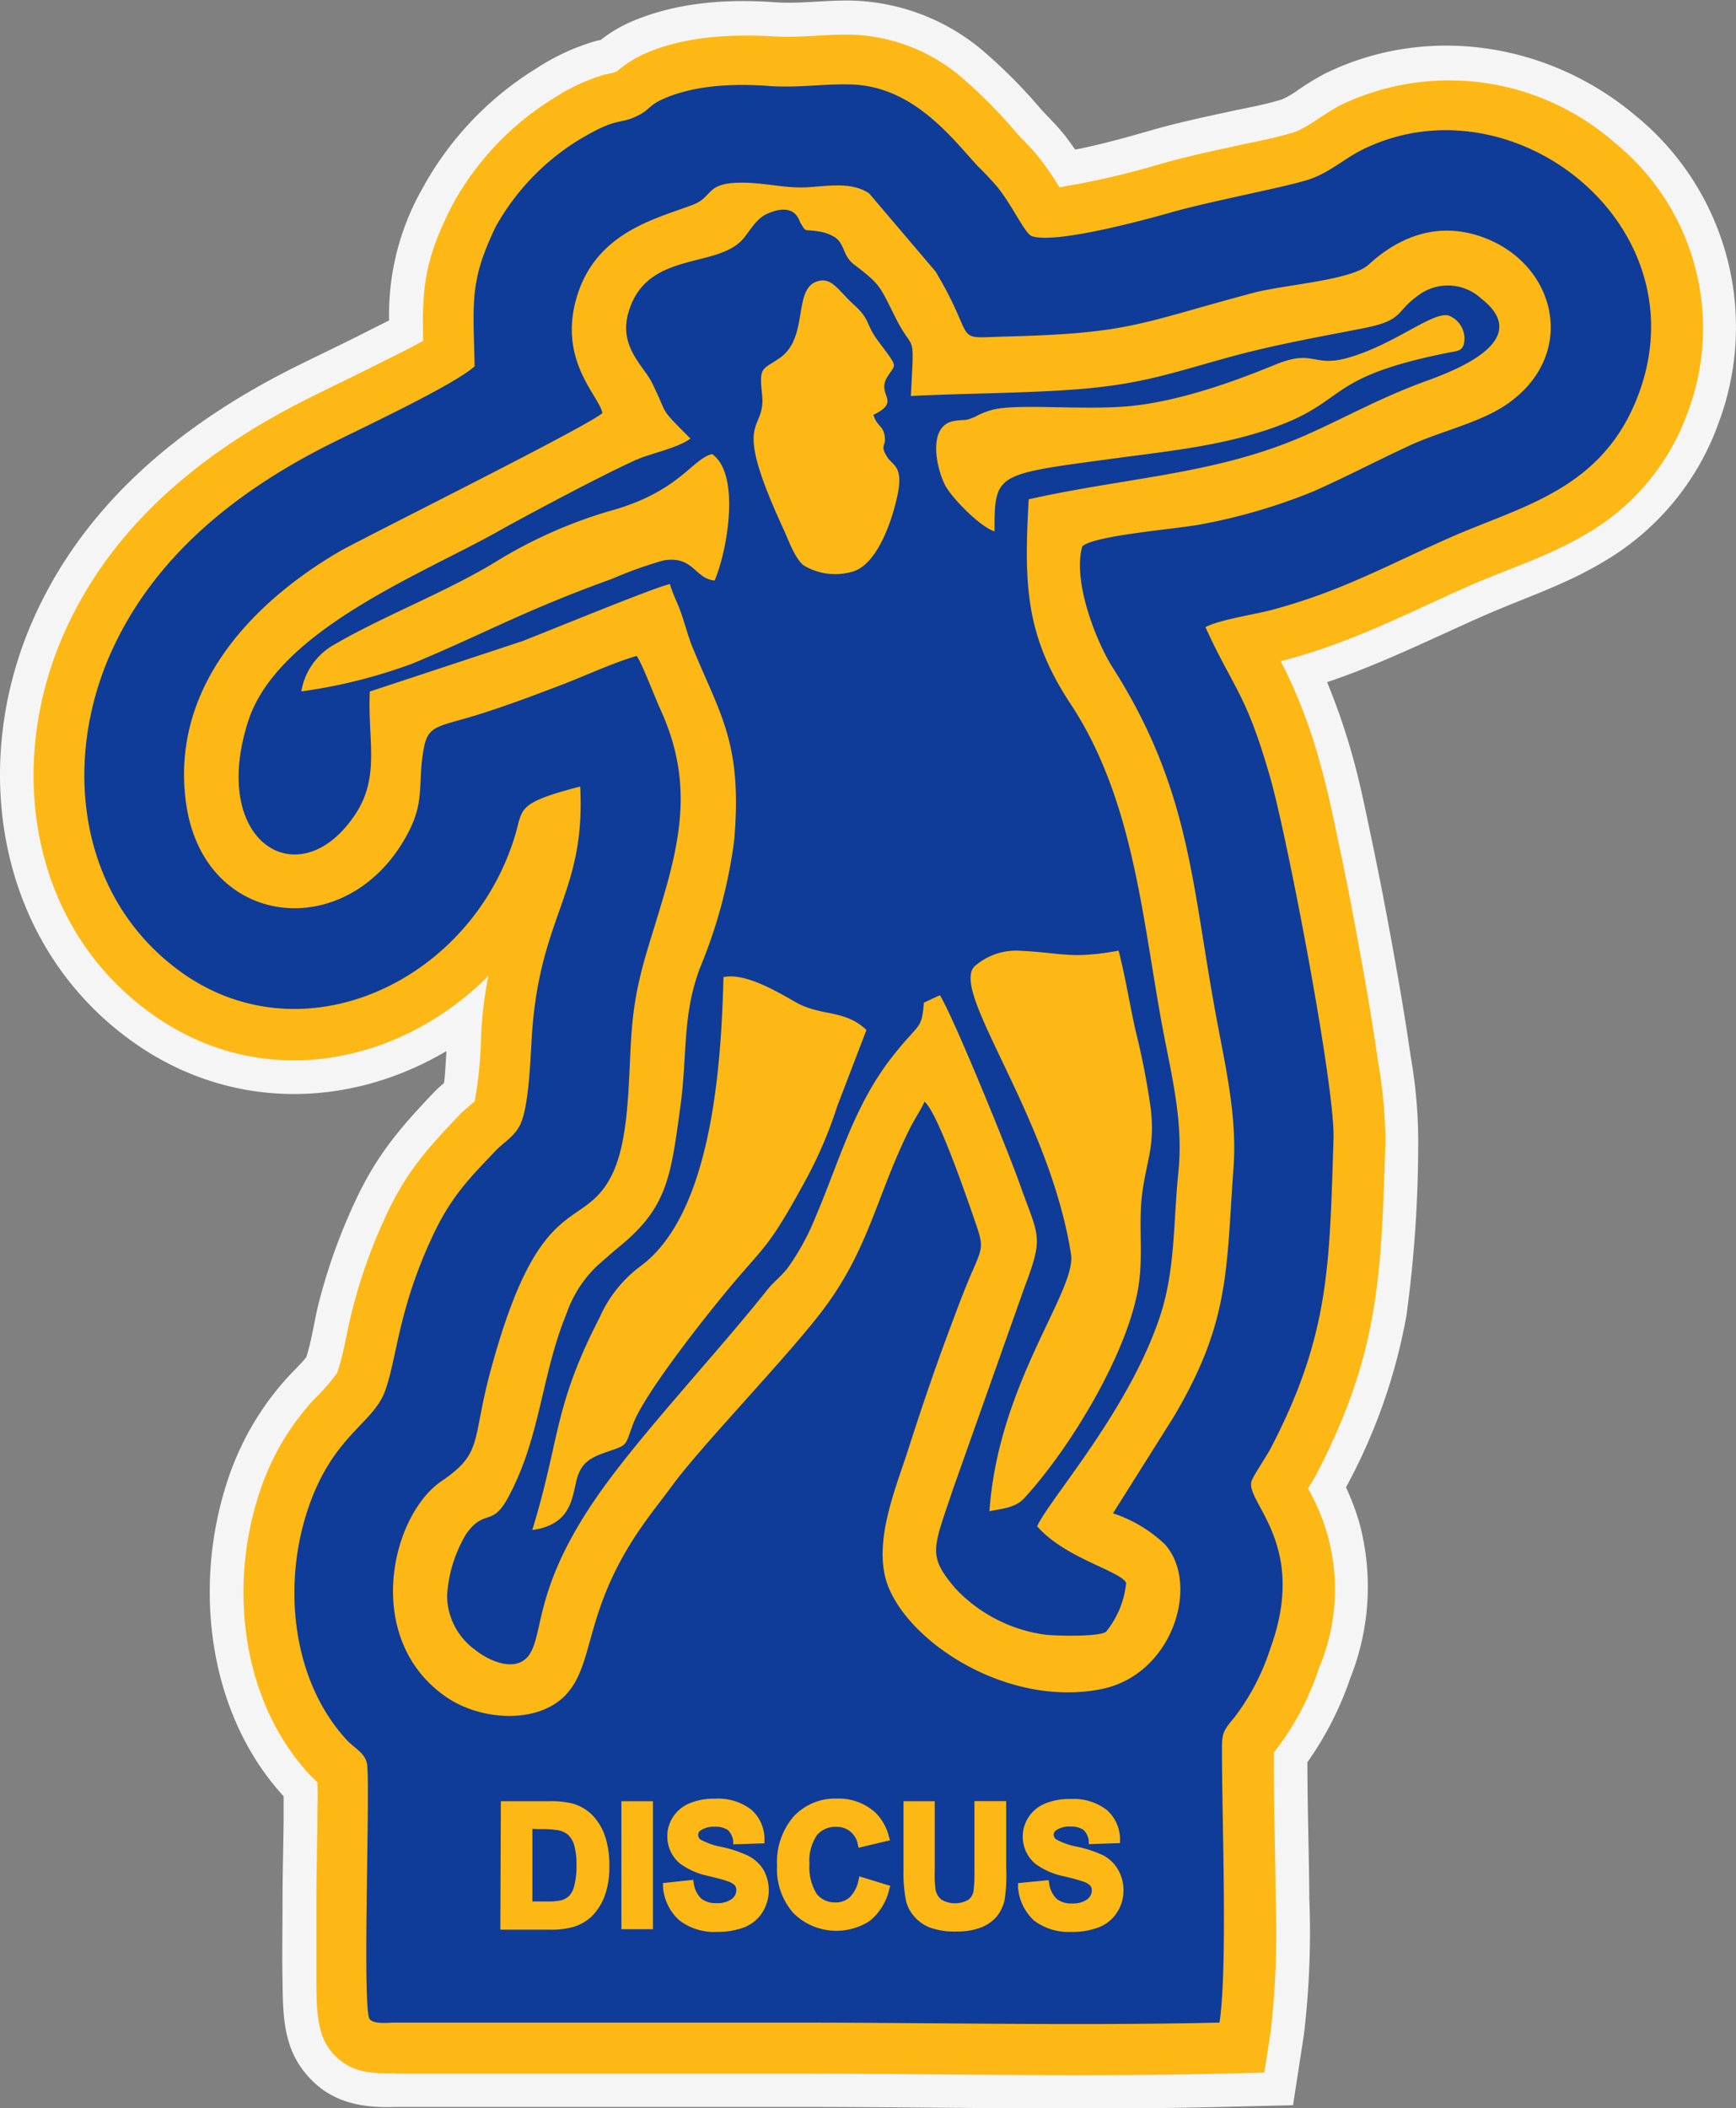 <svg id="Layer_1" data-name="Layer 1" xmlns="http://www.w3.org/2000/svg" viewBox="0 0 172.79 209.73">
  <rect x="0" y="0" width="172.79" height="209.73" fill="#808080" stroke="none"/>
  <g id="Layer_1-2" data-name="Layer 1-2">
    <path id="bottomFelt" d="M38.74,31.86a25.33,25.33,0,0,1,3.32-13.12A32.07,32.07,0,0,1,53.31,6.86a22.14,22.14,0,0,1,6-2.78l.5-.11a13.57,13.57,0,0,1,2.87-1.74c4.53-2,9.66-2.36,14.55-2,2.51.16,5.11-.24,7.66-.17A21.07,21.07,0,0,1,97.62,4.86a51.51,51.51,0,0,1,6,6c.78.85,1.59,1.63,2.32,2.54.38.48.74,1,1.09,1.48,2.5-.48,5.24-1.25,7.5-1.9,2.59-.75,5.22-1.31,7.85-1.88,1.74-.38,3.55-.68,5.25-1.22A8.7,8.7,0,0,0,129.14,9a28.89,28.89,0,0,1,2.71-1.66c10.16-5,22.27-3.11,30.87,4.1a27.13,27.13,0,0,1,8.36,30.6A26.23,26.23,0,0,1,159.41,56c-3.74,2.22-7.73,3.5-11.67,5.23-5.29,2.33-10.23,4.81-15.64,6.63A65.18,65.18,0,0,1,134.57,75c.74,2.59,1.28,5.23,1.83,7.86q1.17,5.53,2.17,11.08c.67,3.69,1.31,7.38,1.84,11.09a49.13,49.13,0,0,1,.76,8.47A127.13,127.13,0,0,1,140,130.86,56.74,56.74,0,0,1,134,147.92V148a24.21,24.21,0,0,1,1.34,3.59,24.5,24.5,0,0,1-.93,15.34,32.59,32.59,0,0,1-4.27,8.37c0,4.49.16,9,.19,13.46a86.58,86.58,0,0,1-.54,13.66l-1.08,7-7,.17c-14.2.35-28.4,0-42.6,0H39.4c-3.72.14-6.9-.55-9.27-3.71-1.94-2.58-1.95-5.66-2-8.71-.05-2.64,0-5.28,0-7.92s.08-5.44.11-8.16v-2.4c-7.48-8.17-9-20.65-5.71-31A28.32,28.32,0,0,1,28.65,137c.56-.62,1.32-1.31,1.85-2,.5-1.57.76-3.35,1.14-5a56.9,56.9,0,0,1,3.77-10.6c2.11-4.52,4.47-7.26,7.86-10.81a12.16,12.16,0,0,1,.93-.84c.09-.61.13-1.31.16-1.81s.06-.92.08-1.38c-9.64,5.71-21.58,6-31.32-1-13.24-9.51-16.21-27-10-41.5,5.11-11.9,15-19.94,26.33-25.59,2.42-1.2,4.86-2.35,7.26-3.58l2-1Z" transform="translate(-0.01 0)" fill="#f5f5f5" fill-rule="evenodd"/>
    <path id="topFelt" d="M39.33,206.23c-2.49.1-4.81-.1-6.51-2.36-1.36-1.81-1.29-4.57-1.32-6.74v-7.82c0-2.6.07-5.44.1-8.16,0-1.24.06-2.59,0-3.87-.24-.22-.49-.44-.73-.7-6.78-7.26-8.1-18.58-5.13-27.79a25.06,25.06,0,0,1,5.41-9.46,23,23,0,0,0,2.4-2.72c.61-1.71.94-3.88,1.37-5.67a52.9,52.9,0,0,1,3.54-10.08c2-4.29,4.08-6.59,7.24-9.91.47-.5,1.12-1,1.56-1.4a41,41,0,0,0,.64-6.73,42.51,42.51,0,0,1,.71-5.73c-8.73,8.73-22.4,11.74-33.54,3.74C3.07,92.23.61,76.46,6.21,63.4,11,52.26,20.31,44.78,30.94,39.51c2.43-1.21,4.88-2.37,7.29-3.6,1-.49,2.57-1.27,3.9-2-.11-5.12.06-8,2.93-13.56a28.49,28.49,0,0,1,10-10.54,19.5,19.5,0,0,1,5.13-2.39,8.1,8.1,0,0,0,1.2-.3,11.44,11.44,0,0,1,2.7-1.74c4-1.78,8.65-2,13-1.76,2.58.16,5.19-.24,7.79-.17A17.73,17.73,0,0,1,95.56,7.56a48.36,48.36,0,0,1,5.62,5.65c.74.81,1.48,1.51,2.18,2.38a28.45,28.45,0,0,1,2,2.88l.09.16a81.2,81.2,0,0,0,10.1-2.33c2.51-.72,5.09-1.27,7.64-1.82,1.77-.39,3.81-.76,5.54-1.3,1.35-.42,3.26-2,4.72-2.73a25,25,0,0,1,27.19,3.67A23.76,23.76,0,0,1,168,41a22.84,22.84,0,0,1-10.2,12.17c-3.63,2.15-7.5,3.36-11.31,5-6.3,2.78-11.7,5.65-18.46,7.46l-.55.13c.18.36.37.72.55,1.09a52,52,0,0,1,3.4,9.19c.71,2.47,1.25,5.1,1.78,7.62q1.16,5.47,2.15,11c.67,3.64,1.29,7.29,1.82,11a48.54,48.54,0,0,1,.73,7.89c-.43,13.14-.55,20.91-6.82,33-.27.52-.58,1-.89,1.5.1.19.2.36.28.53a20.06,20.06,0,0,1,.81,17.36,27.09,27.09,0,0,1-4.49,8.39v1c0,4.55.15,9.09.18,13.64A88.61,88.61,0,0,1,126.5,202l-.65,4.18-4.23.1c-14.17.35-28.34,0-42.51,0H39.33Z" transform="translate(-0.01 0)" fill="#feb815" fill-rule="evenodd"/>
    <path id="chenille1stColor" d="M47.25,36.44c-2,1.81-10.79,5.94-14.07,7.57-9.46,4.69-18,11.33-22.32,21.35-4.61,10.76-3,24,7.16,31.33C30.28,105.5,47,97.52,51.31,83c.76-2.59.12-3.11,6.45-4.76.55,10.72-4.07,12.74-4.82,24.91-.14,2.25-.29,7.08-1.19,8.8-.62,1.18-1.61,1.69-2.39,2.5-2.62,2.76-4.44,4.54-6.32,8.57-3.4,7.29-3.5,12-4.7,15.34s-5.3,4.43-7.76,12-1.45,16.94,4,22.79c1,1,2,1.35,2,2.79.23,3.62-.51,23.93.22,24.91.39.52,1.77.37,2.36.35H79c14,0,28.42.33,42.39,0,.79-5.15.29-19,.25-26,0-2.56-.15-2.74,1.15-4.25a22.62,22.62,0,0,0,3.64-6.9c3.84-10.47-2.5-14.61-1.85-16.71.14-.47,1.55-2.58,1.91-3.27,5.9-11.34,5.84-18.25,6.25-30.79.17-5.18-4.66-30.23-6.29-35.89-2.43-8.49-3.57-8.7-6.46-15,1.39-.75,4.78-1.23,6.62-1.72,6.89-1.84,11.54-4.47,17.72-7.19,7.18-3.17,15.27-4.76,18.8-14.34,6.23-16.87-12.69-31.63-27.56-24.23-1.83.91-3.34,2.36-5.46,3-2.4.75-9.11,2-13.29,3.15-2.36.68-11.7,3.26-14.11,2.43-.68-.24-1.91-3-3.39-4.84a28.65,28.65,0,0,0-2-2.13c-2.67-2.93-6.51-8-12.7-8.12-2.74-.07-5,.35-8,.16C73.2,8.3,69.22,8.42,66,9.85c-1.37.61-1.42,1.13-2.48,1.64-2,1-1.87,0-6,2.49a23.72,23.72,0,0,0-8.16,8.55C46.73,28,47.11,29.92,47.25,36.44Z" transform="translate(-0.01 0)" fill="#0f3c98" fill-rule="evenodd"/>
    <path id="chenille2ndColor" d="M60,41.06c-1,1.11-23.91,12.48-26.22,13.81C26.7,59,16.88,67.3,18.51,79.75,20.18,92.53,34.82,94,40.65,82.81c1.72-3.3.88-5,1.56-8.45.47-2.44,1.61-2,6.42-3.6,2.58-.85,4.83-1.7,7.35-2.66,2.33-.9,5.14-2.2,7.4-2.85.49.64,1.87,4.25,2.36,5.31,3.2,7,2.13,12.67,0,19.68C64.39,94.8,63.2,97.77,62.85,103c-.3,4.35-.16,10.46-2,14-2.91,5.66-7.14,1.18-12.06,19.54-1.84,6.89-.7,8-4.85,10.81-5.09,3.5-7.82,15.78.51,21.48,3.42,2.34,9,2.69,11.81-.16,3-3.12,1.77-8.14,7.3-16.34,1.13-1.67,2.22-3,3.38-4.58,2.81-3.84,11-12.31,14.64-17,4.93-6.31,5.6-11.7,9-18.51.43-.87,1.11-1.87,1.45-2.65,1.31,1.06,4.28,9.76,4.79,11.22,1.13,3.27,1.13,3-.18,6-.85,2-1.5,3.79-2.23,5.74-1.43,3.82-2.79,7.86-4.07,11.85-1.19,3.7-3.54,9.23-1.94,13.37,2.24,5.77,12,12.09,21.22,10.26,7.19-1.44,9.86-10.53,6.32-14.42a13.73,13.73,0,0,0-5.15-3.07l6-9.53c5.67-9.51,5.25-14.63,6-24.93.34-4.76-.69-9.46-1.55-14-2.65-13.84-2.58-23.28-10.51-35.72-1.5-2.36-4-8.4-3-12,1.15-1.12,9.56-1.74,11.93-2.22a56.87,56.87,0,0,0,11.13-3.28c3.31-1.47,6.31-3.06,9.57-4.56s7.3-2.31,10-4.35c6.93-5.14,4.3-14.42-3.63-16.63-4.59-1.27-8.22.91-10.49,3-1.7,1.58-8.49,2-11.55,2.83-11.28,3-12.08,4-24.28,4.32-5.9.15-2.94.8-7.28-6.46l-6.61-7.77c-1.64-1.11-3.77-.78-6-.62s-4.39-.45-6.62-.45c-3.8,0-2.79,1.41-5,2.23-3.82,1.43-9.9,2.82-11.63,9.69-1.51,6,2.41,9.36,2.7,11Z" transform="translate(-0.01 0)" fill="#feb815" fill-rule="evenodd"/>
    <path id="chenille3rdColor" d="M68.73,43.63c-1.18.89-3.69,1.42-5.13,2C60.93,46.74,51.87,51.55,49.34,53c-7.76,4.29-21.78,9.83-24.64,18.78C20.9,83.64,29.48,89.07,35,81.54c3-4,1.58-7.67,1.82-12.75l15.15-5c2.23-.85,13.5-5.5,14.72-5.68.32,1.08.73,1.78,1.1,2.84s.62,2,1,3.07c2.82,7,5.16,9.73,4.29,19.63a49.58,49.58,0,0,1-3.37,12.56c-1.85,4.87-1.25,8.75-2,14-.94,6.93-1.32,9.91-6,13.76-.8.65-1.38,1.18-2.21,1.9a12,12,0,0,0-3.12,4.85c-2.51,6.14-2.54,12.14-5.74,18.14C49,152,48.26,150,46.42,152.58a13.44,13.44,0,0,0-1.91,6.16,6.69,6.69,0,0,0,2.74,5.34c1.46,1.2,4.37,2.48,5.58.3,1.34-2.39.42-7,7.34-16.54,4.24-5.84,11.42-13.5,16.2-19.52.65-.81,1.29-1.25,2-2.13a24,24,0,0,0,2.82-5.14c2.47-5.8,3.86-11.21,7.78-16.12,2.61-3.28,2.76-2.46,3-5.19L93.56,99c1.34,2.13,6.9,15.77,8,18.92,1.88,5.27,2.36,5,.37,10.28l-7.06,19.92c-2,6-2.57,6.59.24,9.9a15.06,15.06,0,0,0,9.06,4.61c1.23.11,5.27.2,5.93-.31a9.13,9.13,0,0,0,2-4.85c-.55-1.21-6.06-2.43-8.86-5.64,1.24-2.72,9-11.35,12.17-20.71,1.6-4.68,1.37-9.48,1.89-14.55s-.72-9.72-1.62-14.56c-2-10.88-2.88-22.56-9.12-32-4.51-6.82-4.63-11.91-4.16-20.34,9.85-2.21,18.77-2.47,27.66-6.42,4.21-1.88,7.33-3.68,11.88-5.34,3.47-1.25,10.67-4.19,5.48-8.23a4.9,4.9,0,0,0-6.28-.27c-2.25,1.61-1.4,2.43-5.27,3.21-5.08,1-9.25,1.71-14.13,3.08-5.21,1.45-8.21,2.5-14.18,3-5.45.43-11.35.42-16.89.69.36-6.76.32-4.12-1.49-7.72-1.65-3.27-1.48-3.31-4.15-5.35-1.18-.9-.89-2-1.91-2.71a4,4,0,0,0-1.68-.59c-1.46-.26-1.13.18-1.76-.85-.15-.26-.53-2.1-3.25-.93-1.14.49-1.73,1.65-2.41,2.47-2.61,3.12-9.74,1.12-11.49,7.48-.9,3.3,1.5,5.18,2.34,6.82C66.64,41.56,65.42,40.3,68.73,43.63Z" transform="translate(-0.01 0)" fill="#0f3c98" fill-rule="evenodd"/>
    <path id="chenille4thColor" d="M98.52,150.32c1.57-.28,2.63-.41,3.45-1.3,4.6-5,10.54-14.79,11.42-21.49.39-3-.08-6,.32-8.9.45-3.31,1.24-4.52.85-8.27a74.2,74.2,0,0,0-1.55-7.94c-.57-2.6-1-5.29-1.66-7.85-4.82.87-5.47.21-10,0A6.26,6.26,0,0,0,97.16,96c-3,2.19,7.24,14.7,9.45,28.76.58,3.66-7.25,12.82-8.12,25.62ZM99,52.86c0-5.73.06-5.66,11.36-7.18,5.58-.76,10.76-1.25,15.82-2.94,8.25-2.76,5.25-5.11,18-7.66.84-.17,1.28-.13,1.51-.78a2.45,2.45,0,0,0-1.52-2.92c-1.66-.34-5.21,2.79-9.81,4.16-3.74,1.12-3.46-.9-7.46.75s-9.63,3.68-14.56,4.12c-4.57.42-11.18-.3-13.6.37a8.12,8.12,0,0,0-1.65.66c-1.12.52-1,.24-2.13.44-2.65.46-1.78,4.68-.86,6.43C94.88,49.69,97.6,52.42,99,52.86ZM87,41.24c2.76-1.37.22-1.9,1.32-3.73.87-1.44,1.19-.75-1-3.72-1.14-1.56-.7-2-2.25-3.41s-2.19-2.67-3.43-2.46c-2.86.48-1,5.58-4,7.68-1.68,1.18-2.1.81-1.79,3.51.49,4.21-3.29,1.75,2.13,13.5.52,1.12,1.09,2.84,2,3.62a6.1,6.1,0,0,0,5,.6c2.21-.74,3.64-4.44,4.29-7.25.77-3.3-.43-3.21-1-4.19-.72-1.19,0-.93-.22-2.12-.22-1-.75-.86-1.11-2ZM30,68.78A52.2,52.2,0,0,0,41.09,66c7.71-3.23,10.9-5.18,19.84-8.42a41.54,41.54,0,0,1,5.12-1.83c3-.5,3.09,1.82,5.09,2,1.28-3,2.6-10.61-.26-12.58-2,.49-3.29,3.8-10.24,5.68a46.73,46.73,0,0,0-11.23,5c-4.89,3-11.27,5.44-16,8.2A6.59,6.59,0,0,0,30,68.78ZM53,152.2c4.25-.59,3.91-3.73,4.56-5.49.5-1.34,1.41-1.78,2.87-2.28,2.15-.74,1.75-.54,2.6-2.79,1.08-2.87,6.45-9.7,8.54-12.27,4.63-5.72,4.58-4.54,8.7-12.11a42,42,0,0,0,3.07-7.21l2.91-7.59c-2.16-2.06-4.5-1.34-7-2.74-1.58-.89-5-3-7.23-2.52-.21,8.08-1,23.41-8.25,28.75a12.78,12.78,0,0,0-4.1,5.16c-4.58,8.87-3.89,12-6.68,21.09Z" transform="translate(-0.01 0)" fill="#feb815" fill-rule="evenodd"/>
    <path id="chenille5thColor" d="M49.86,179.18h4.79a9.08,9.08,0,0,1,2.38.24,4.54,4.54,0,0,1,2,1.21,5.69,5.69,0,0,1,1.22,2.08,9.22,9.22,0,0,1,.41,3,8.31,8.31,0,0,1-.39,2.67,5.6,5.6,0,0,1-1.37,2.26,4.51,4.51,0,0,1-1.84,1.05,7.75,7.75,0,0,1-2.25.27h-5Zm12,12.73V179.18H65v12.73Zm4.07-4.58L69,187l.06.33a2.6,2.6,0,0,0,.74,1.53,2.3,2.3,0,0,0,1.52.46,2.41,2.41,0,0,0,1.52-.41,1.1,1.1,0,0,0,.46-.87.75.75,0,0,0-.16-.5,1.79,1.79,0,0,0-.71-.4c-.59-.21-1.29-.37-1.9-.52a7.25,7.25,0,0,1-2.88-1.27,3.53,3.53,0,0,1-1.22-2.7,3.46,3.46,0,0,1,.58-1.92,3.57,3.57,0,0,1,1.65-1.35,6.26,6.26,0,0,1,2.5-.45,5.44,5.44,0,0,1,3.63,1.09A3.91,3.91,0,0,1,76.1,183v.37l-3.11.1v-.31a1.82,1.82,0,0,0-.53-1.11,2.2,2.2,0,0,0-1.3-.33,2.37,2.37,0,0,0-1.42.37.52.52,0,0,0-.24.45.57.57,0,0,0,.23.45,7,7,0,0,0,2.07.73,11.74,11.74,0,0,1,2.7.9A3.79,3.79,0,0,1,76,186a4.16,4.16,0,0,1-.1,4.23,3.79,3.79,0,0,1-1.78,1.48,7.42,7.42,0,0,1-2.76.47A5.68,5.68,0,0,1,67.59,191,5,5,0,0,1,66,187.7v-.37Zm19.63-.67,3.06.94-.1.34a5.68,5.68,0,0,1-1.92,3.13,6.08,6.08,0,0,1-7.61-.75,6.63,6.63,0,0,1-1.64-4.72A7,7,0,0,1,79,180.7a5.66,5.66,0,0,1,4.33-1.78,5.41,5.41,0,0,1,3.83,1.41,5.12,5.12,0,0,1,1.33,2.38l.1.36-3.12.74-.08-.35a2.11,2.11,0,0,0-2.18-1.73,2.37,2.37,0,0,0-1.89.83,4.52,4.52,0,0,0-.74,2.86,5,5,0,0,0,.73,3,2.32,2.32,0,0,0,1.85.83,2.07,2.07,0,0,0,1.43-.52,3.29,3.29,0,0,0,.88-1.74l.09-.38Zm4.33-7.48h3.16v6.87a11.34,11.34,0,0,0,.08,1.93,1.61,1.61,0,0,0,.6,1,2.69,2.69,0,0,0,2.67,0,1.34,1.34,0,0,0,.5-.81,13.34,13.34,0,0,0,.1-2v-7h3.16v6.66A15.74,15.74,0,0,1,100,189a3.87,3.87,0,0,1-.8,1.67,4,4,0,0,1-1.54,1.07,6.55,6.55,0,0,1-2.44.4,7.14,7.14,0,0,1-2.75-.43,4,4,0,0,1-1.53-1.14,3.65,3.65,0,0,1-.75-1.48,14.28,14.28,0,0,1-.25-3.13v-6.77Zm11.43,8.15,3.06-.3.06.33a2.6,2.6,0,0,0,.74,1.53,2.3,2.3,0,0,0,1.52.46,2.41,2.41,0,0,0,1.52-.41,1.1,1.1,0,0,0,.46-.87.75.75,0,0,0-.16-.5,1.79,1.79,0,0,0-.71-.4c-.59-.21-1.29-.37-1.9-.52a7.25,7.25,0,0,1-2.88-1.27,3.53,3.53,0,0,1-1.22-2.7,3.46,3.46,0,0,1,.58-1.92,3.57,3.57,0,0,1,1.65-1.35,6.26,6.26,0,0,1,2.5-.45,5.44,5.44,0,0,1,3.63,1.09,3.91,3.91,0,0,1,1.32,2.93v.37l-3.11.1,0-.31a1.82,1.82,0,0,0-.53-1.11,2.2,2.2,0,0,0-1.3-.33,2.37,2.37,0,0,0-1.42.37.52.52,0,0,0-.24.45.57.57,0,0,0,.23.45,7,7,0,0,0,2.07.73,11.74,11.74,0,0,1,2.7.9A3.79,3.79,0,0,1,111.3,186a4,4,0,0,1,.53,2.1,3.9,3.9,0,0,1-.63,2.13,3.76,3.76,0,0,1-1.79,1.48,7.23,7.23,0,0,1-2.76.47,5.68,5.68,0,0,1-3.73-1.14,5,5,0,0,1-1.58-3.29v-.37ZM53,181.93v7.22h1.44a6.28,6.28,0,0,0,1.37-.1,2,2,0,0,0,.82-.42,2.26,2.26,0,0,0,.53-1,7.75,7.75,0,0,0,.23-2.09,7.11,7.11,0,0,0-.23-2,2.32,2.32,0,0,0-.59-1,2,2,0,0,0-1-.47,10.05,10.05,0,0,0-1.9-.11Z" transform="translate(-0.01 0)" fill="#feb815" fill-rule="evenodd"/>
  </g>
</svg>
